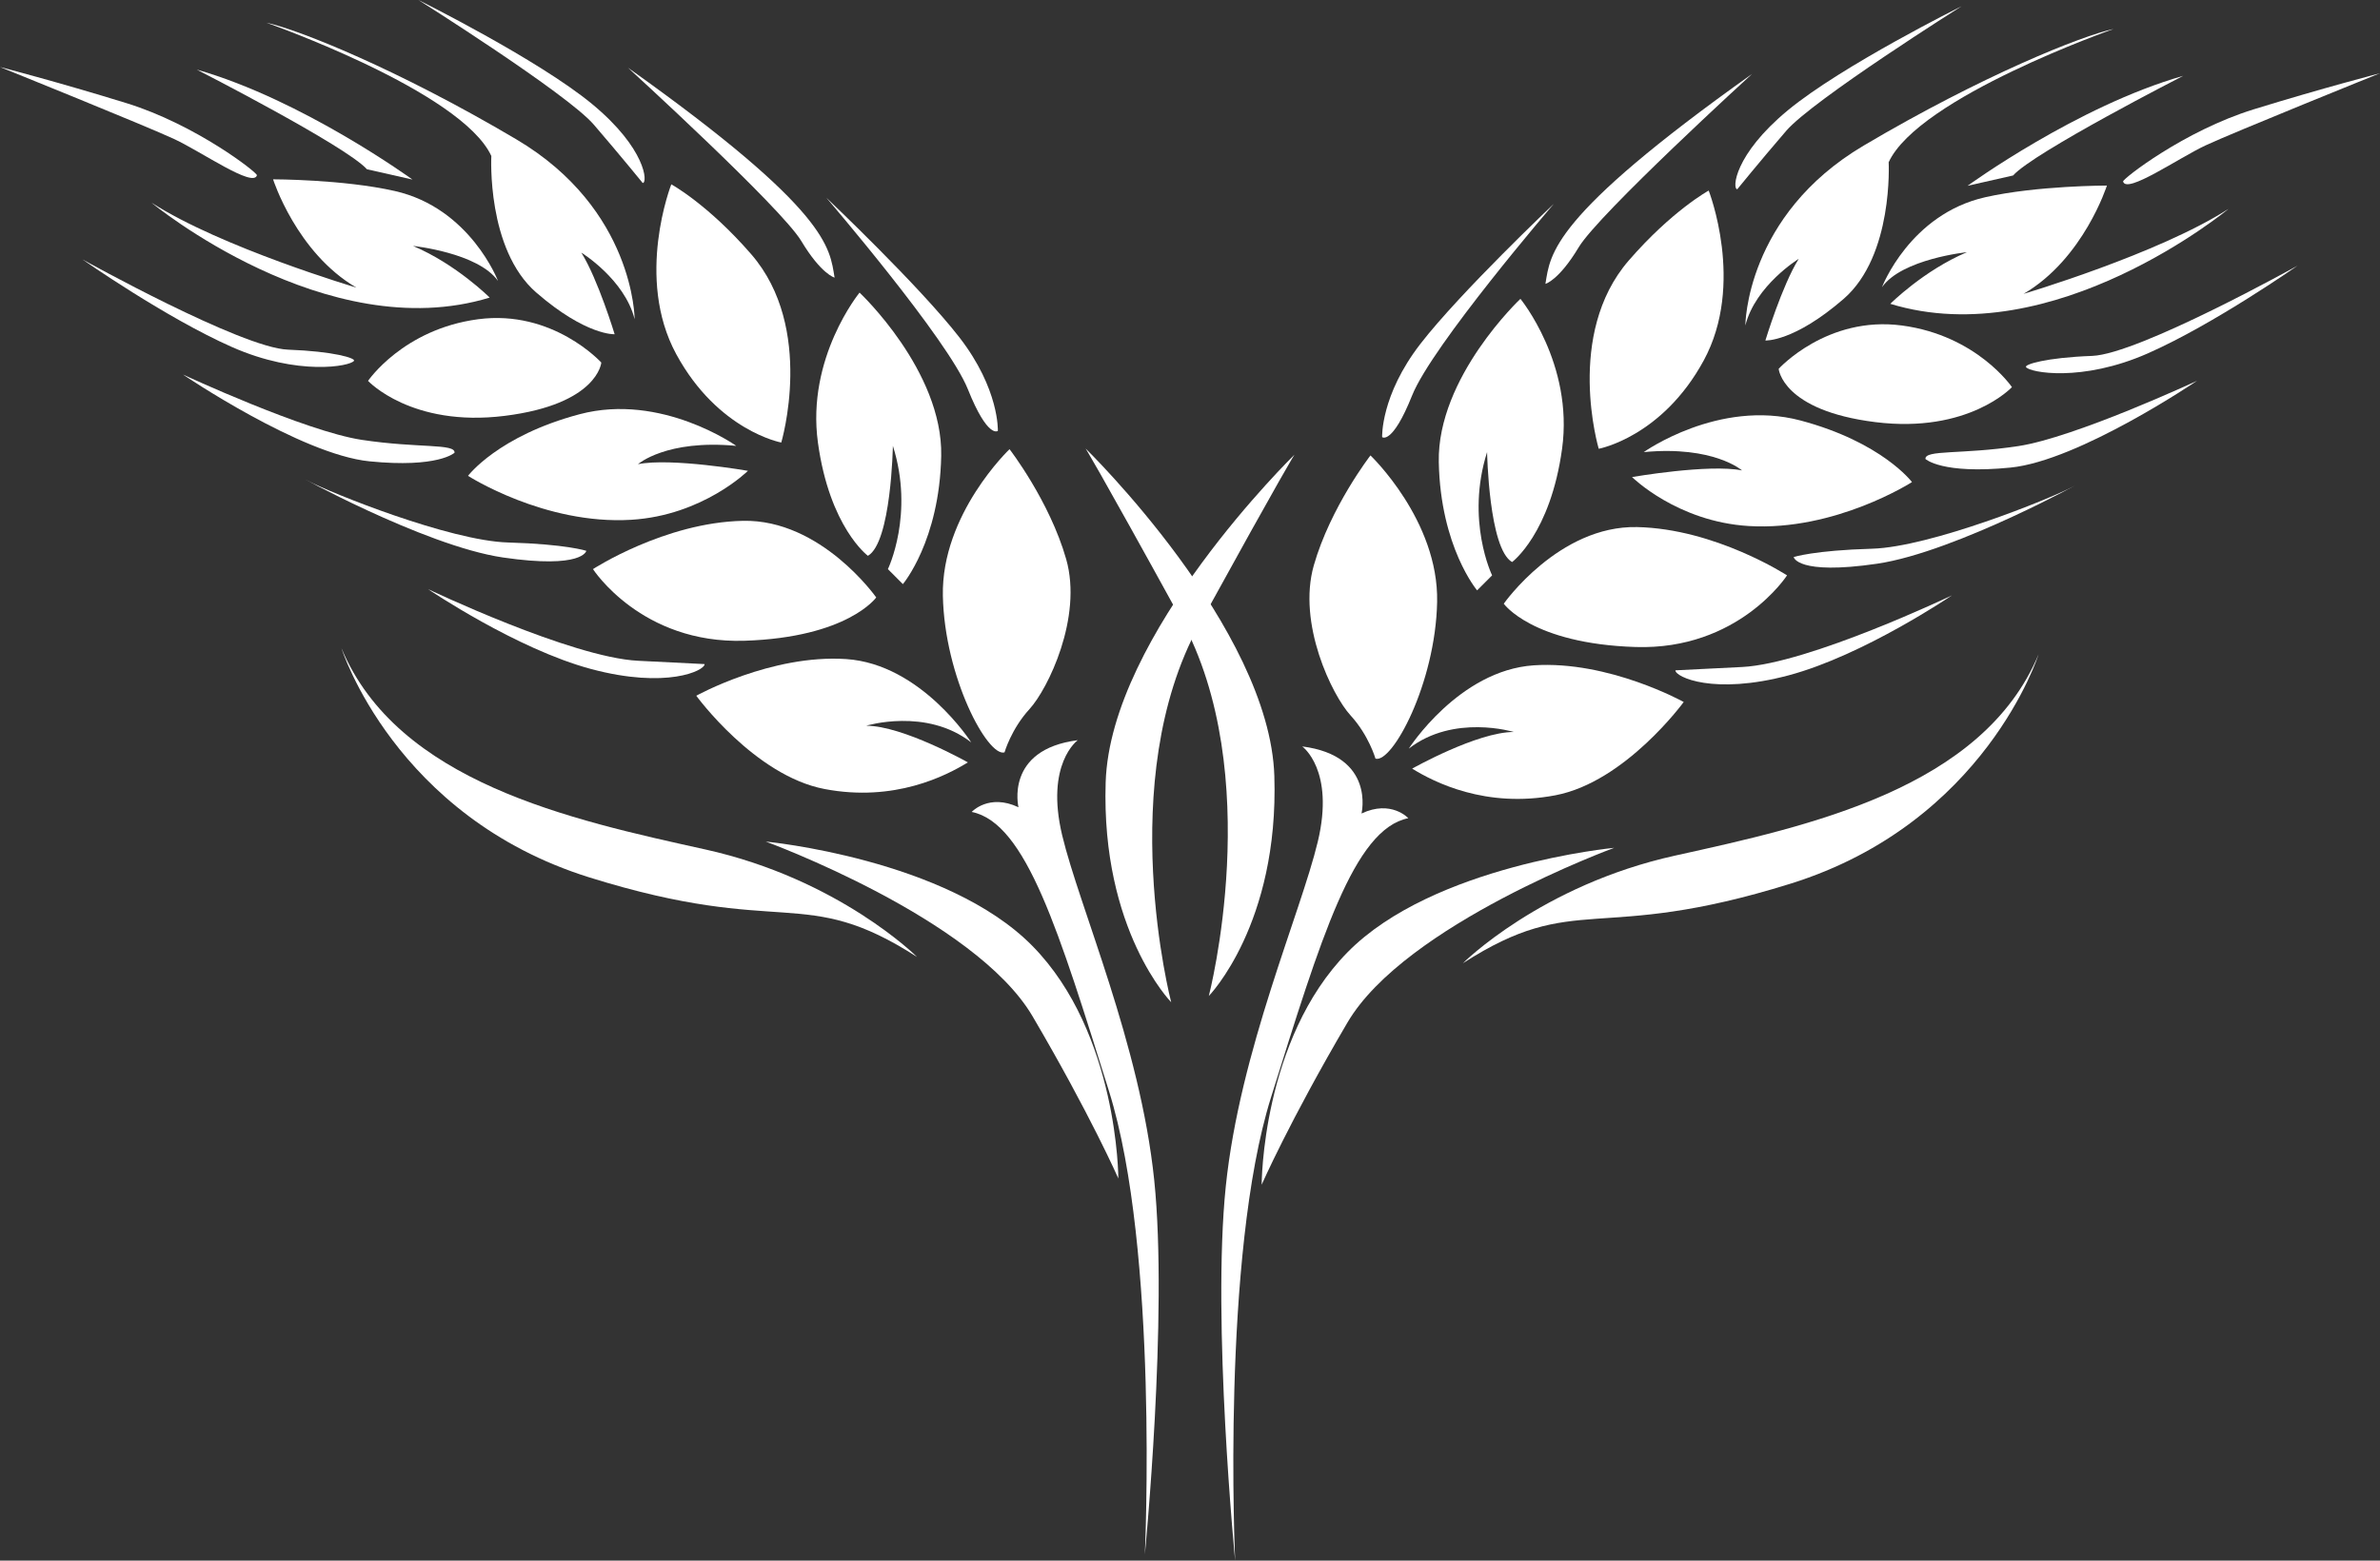 <?xml version="1.0" encoding="utf-8"?>
<!-- Generator: Adobe Illustrator 15.0.2, SVG Export Plug-In . SVG Version: 6.00 Build 0)  -->
<!DOCTYPE svg PUBLIC "-//W3C//DTD SVG 1.1//EN" "http://www.w3.org/Graphics/SVG/1.1/DTD/svg11.dtd">
<svg version="1.1" id="Ebene_1" xmlns="http://www.w3.org/2000/svg" xmlns:xlink="http://www.w3.org/1999/xlink" x="0px" y="0px"
	 width="190.701px" height="125.068px" viewBox="0 0 190.701 125.068" enable-background="new 0 0 190.701 125.068"
	 xml:space="preserve">
<rect x="0" y="0" width="190.701" height="125.068" fill="#333333" stroke="none"/>
<path fill="#FFFFFF" d="M93.843,80.32c0,0-4.625-17.751,2.25-30.25c6.874-12.5,7.624-13.625,7.624-13.625
	S88.968,50.82,88.593,62.695C88.218,74.569,93.843,80.32,93.843,80.32"/>
<path fill="#FFFFFF" d="M110.212,60.797c0,0-0.533-1.869-2.003-3.471c-1.469-1.603-4.271-7.343-2.938-12.016
	c1.336-4.673,4.539-8.812,4.539-8.812s5.474,5.207,5.342,11.749C115.019,54.789,111.547,61.198,110.212,60.797"/>
<path fill="#FFFFFF" d="M112.881,59.996c0,0,4.007-6.275,10.015-6.676s12.014,2.938,12.014,2.938s-4.672,6.408-10.278,7.476
	s-9.746-1.067-11.481-2.136c0,0,5.207-2.937,8.145-2.937C121.292,58.661,116.485,57.193,112.881,59.996"/>
<path fill="#FFFFFF" d="M120.491,48.381c0,0,4.406-6.273,10.681-6.141c6.274,0.132,12.017,3.87,12.017,3.87
	s-3.873,6.009-12.15,5.741C122.76,51.585,120.491,48.381,120.491,48.381"/>
<path fill="#FFFFFF" d="M134.242,53.721c0,0.534,3.069,2.002,9.079,0.4c6.007-1.603,13.082-6.408,13.082-6.408
	s-11.48,5.474-16.819,5.741C134.242,53.721,134.242,53.721,134.242,53.721"/>
<path fill="#FFFFFF" d="M128.101,35.965c0,0-2.731-9.161,2.403-15.086c3.472-4.005,6.407-5.606,6.407-5.606
	s2.938,7.477-0.398,13.617C133.174,35.03,128.101,35.965,128.101,35.965"/>
<path fill="#FFFFFF" d="M121.159,45.043c0,0,3.07-2.27,4.005-9.078c0.937-6.809-3.338-12.016-3.338-12.016
	s-6.675,6.273-6.541,13.084c0.135,6.809,3.071,10.279,3.071,10.279l1.201-1.202c0,0-2.137-4.405-0.402-9.879
	C119.156,36.232,119.291,43.975,121.159,45.043"/>
<path fill="#FFFFFF" d="M142.519,29.557c0,0,3.873-4.271,9.879-3.471c6.008,0.801,8.812,4.939,8.812,4.939
	s-3.473,3.738-10.947,2.804C142.785,32.896,142.519,29.557,142.519,29.557"/>
<path fill="#FFFFFF" d="M139.849,26.086c0,0,0-8.812,9.479-14.418c9.479-5.608,17.489-8.812,20.026-9.347
	c0,0-15.621,5.474-18.022,10.681c0,0,0.399,7.477-3.604,10.948c-4.006,3.471-6.274,3.337-6.274,3.337s1.335-4.406,2.67-6.542
	C144.122,20.745,140.651,22.882,139.849,26.086"/>
<path fill="#FFFFFF" d="M150.797,23.015c0,0,2.224-5.842,8.274-7.209c4.142-0.935,9.748-0.935,9.748-0.935s-1.869,5.874-6.676,8.678
	c0,0,10.813-3.204,16.42-6.809c0,0-14.017,11.614-27.101,7.609c0,0,2.67-2.67,6.142-4.14
	C157.606,20.211,152.399,20.746,150.797,23.015"/>
<path fill="#FFFFFF" d="M131.707,36.232c0,0,6.008-4.272,12.549-2.537c6.542,1.736,8.944,4.939,8.944,4.939
	s-6.135,3.945-13.083,3.522c-5.742-0.35-9.347-3.924-9.347-3.924s6.142-1.066,8.812-0.532
	C139.583,37.701,137.312,35.698,131.707,36.232"/>
<path fill="#FFFFFF" d="M110.746,35.031c0,0-0.134-3.339,3.069-7.477c3.205-4.139,10.683-11.215,10.683-11.215
	s-9.747,11.349-11.351,15.354C111.547,35.698,110.746,35.031,110.746,35.031"/>
<path fill="#FFFFFF" d="M123.83,22.748c0.399-2.403,0.399-5.34,16.555-16.822c0,0-12.282,11.215-13.885,13.885
	S123.83,22.748,123.83,22.748"/>
<path fill="#FFFFFF" d="M143.72,44.643c0,0,1.602-0.534,6.274-0.668c4.674-0.133,14.284-4.005,16.021-4.938
	c1.736-0.936-9.211,5.206-15.619,6.141S143.72,44.643,143.72,44.643"/>
<path fill="#FFFFFF" d="M139.202,15.165c-0.413,0-0.273-2.754,4.062-6.334S157.172,0.5,157.172,0.5s-11.911,7.505-14.046,9.982
	C140.991,12.961,139.202,15.165,139.202,15.165"/>
<path fill="#FFFFFF" d="M154.28,36.784c-0.068-0.758,2.893-0.345,7.437-1.033s14.319-5.232,14.319-5.232s-9.432,6.403-14.939,6.953
	C155.588,38.023,154.28,36.784,154.28,36.784"/>
<path fill="#FFFFFF" d="M162.336,29.417c0.288,0.436,4.476,1.239,9.774-1.103c5.302-2.341,11.98-7.021,11.98-7.021
	s-12.736,7.091-16.455,7.229C163.919,28.66,162.198,29.21,162.336,29.417"/>
<path fill="#FFFFFF" d="M170.115,14.545c-0.054-0.199,4.889-4.062,10.466-5.783c5.576-1.721,10.12-2.892,10.12-2.892
	s-11.772,4.751-13.978,5.783C174.521,12.686,170.39,15.578,170.115,14.545"/>
<path fill="#FFFFFF" d="M157.653,14.89c0,0,8.812-6.403,17.281-8.812c0,0-11.979,6.127-13.633,7.985L157.653,14.89"/>
<path fill="#FFFFFF" d="M104.343,59.82c0,0,2.625,1.875,1.249,7.625c-1.374,5.75-6.249,16.75-7.374,27.625s0.75,30,0.75,30
	s-1.125-24.375,2.874-37.125c4.001-12.75,6.626-21.5,11.001-22.375c0,0-1.375-1.5-3.75-0.375
	C109.093,65.195,110.218,60.57,104.343,59.82"/>
<path fill="#FFFFFF" d="M101.092,94.945c0,0,0.001-11.625,6.876-18.625c6.875-7.001,21.375-8.375,21.375-8.375
	s-16.75,6.125-21.375,14C103.342,89.82,101.092,94.945,101.092,94.945"/>
<path fill="#FFFFFF" d="M117.217,77.194c0,0,6.25-6.25,17.001-8.625c10.749-2.374,24.624-5.374,29.124-16.125
	c0,0-4.25,13.5-19.875,18.375C127.843,75.694,126.342,71.319,117.217,77.194"/>
<path fill="#FFFFFF" d="M96.858,79.819c0,0,4.625-17.75-2.25-30.25c-6.874-12.5-7.624-13.625-7.624-13.625
	s14.75,14.376,15.125,26.25C102.483,74.07,96.858,79.819,96.858,79.819"/>
<path fill="#FFFFFF" d="M80.489,60.296c0,0,0.534-1.869,2.003-3.471c1.468-1.603,4.272-7.343,2.937-12.016
	c-1.336-4.673-4.539-8.812-4.539-8.812s-5.474,5.207-5.341,11.749C75.683,54.288,79.154,60.697,80.489,60.296"/>
<path fill="#FFFFFF" d="M77.819,59.495c0,0-4.005-6.275-10.013-6.676c-6.008-0.4-12.016,2.938-12.016,2.938s4.673,6.408,10.28,7.476
	c5.608,1.068,9.746-1.067,11.482-2.136c0,0-5.207-2.937-8.144-2.937C69.408,58.16,74.214,56.692,77.819,59.495"/>
<path fill="#FFFFFF" d="M70.209,47.88c0,0-4.406-6.273-10.68-6.141c-6.275,0.133-12.016,3.87-12.016,3.87s3.872,6.009,12.149,5.741
	C67.94,51.084,70.209,47.88,70.209,47.88"/>
<path fill="#FFFFFF" d="M56.459,53.221c0,0.534-3.071,2.002-9.078,0.4c-6.008-1.603-13.084-6.408-13.084-6.408
	s11.482,5.474,16.822,5.741C56.459,53.221,56.459,53.221,56.459,53.221"/>
<path fill="#FFFFFF" d="M62.6,35.465c0,0,2.732-9.161-2.403-15.086c-3.471-4.005-6.408-5.606-6.408-5.606s-2.937,7.477,0.4,13.617
	C57.527,34.53,62.6,35.465,62.6,35.465"/>
<path fill="#FFFFFF" d="M69.542,44.543c0,0-3.071-2.271-4.005-9.078c-0.935-6.809,3.337-12.016,3.337-12.016
	s6.675,6.274,6.542,13.084c-0.133,6.809-3.071,10.279-3.071,10.279l-1.201-1.202c0,0,2.136-4.405,0.4-9.879
	C71.544,35.732,71.411,43.475,69.542,44.543"/>
<path fill="#FFFFFF" d="M48.181,29.056c0,0-3.872-4.271-9.879-3.471c-6.008,0.801-8.812,4.939-8.812,4.939s3.472,3.737,10.948,2.804
	C47.914,32.394,48.181,29.056,48.181,29.056"/>
<path fill="#FFFFFF" d="M50.851,25.585c0,0,0-8.812-9.479-14.418c-9.479-5.608-17.489-8.812-20.026-9.347
	c0,0,15.62,5.474,18.023,10.681c0,0-0.4,7.477,3.605,10.948c4.005,3.471,6.275,3.337,6.275,3.337s-1.335-4.406-2.67-6.542
	C46.579,20.244,50.05,22.381,50.851,25.585"/>
<path fill="#FFFFFF" d="M39.904,22.515c0,0-2.223-5.842-8.277-7.209c-4.139-0.935-9.746-0.935-9.746-0.935s1.869,5.874,6.675,8.678
	c0,0-10.813-3.204-16.421-6.809c0,0,14.019,11.614,27.102,7.609c0,0-2.671-2.67-6.142-4.14
	C33.095,19.711,38.302,20.246,39.904,22.515"/>
<path fill="#FFFFFF" d="M58.995,35.732c0,0-6.007-4.272-12.549-2.537c-6.542,1.736-8.945,4.939-8.945,4.939
	s6.133,3.945,13.083,3.522c5.741-0.35,9.346-3.924,9.346-3.924s-6.142-1.066-8.812-0.532C51.118,37.201,53.388,35.198,58.995,35.732
	"/>
<path fill="#FFFFFF" d="M79.955,34.53c0,0,0.133-3.338-3.07-7.476c-3.204-4.139-10.681-11.215-10.681-11.215
	s9.747,11.349,11.348,15.354C79.154,35.197,79.955,34.53,79.955,34.53"/>
<path fill="#FFFFFF" d="M66.872,22.248c-0.4-2.403-0.401-5.34-16.555-16.822c0,0,12.283,11.215,13.885,13.885
	S66.872,22.248,66.872,22.248"/>
<path fill="#FFFFFF" d="M46.98,44.143c0,0-1.602-0.534-6.275-0.668c-4.672-0.133-14.285-4.005-16.02-4.938
	c-1.736-0.936,9.212,5.206,15.62,6.141C46.713,45.612,46.98,44.143,46.98,44.143"/>
<path fill="#FFFFFF" d="M51.498,14.665c0.413,0,0.275-2.754-4.062-6.334S33.528,0,33.528,0s11.911,7.505,14.046,9.982
	C49.708,12.462,51.498,14.665,51.498,14.665"/>
<path fill="#FFFFFF" d="M36.421,36.283c0.069-0.758-2.892-0.345-7.436-1.033s-14.32-5.232-14.32-5.232s9.432,6.403,14.94,6.953
	C35.113,37.522,36.421,36.283,36.421,36.283"/>
<path fill="#FFFFFF" d="M28.365,28.916c-0.291,0.436-4.475,1.238-9.776-1.103c-5.302-2.34-11.98-7.021-11.98-7.021
	s12.737,7.091,16.455,7.229C26.782,28.159,28.503,28.709,28.365,28.916"/>
<path fill="#FFFFFF" d="M20.586,14.045c0.053-0.2-4.889-4.062-10.465-5.783C4.544,6.541,0,5.37,0,5.37s11.774,4.751,13.977,5.782
	C16.18,12.186,20.311,15.078,20.586,14.045"/>
<path fill="#FFFFFF" d="M33.048,14.39c0,0-8.812-6.403-17.281-8.812c0,0,11.979,6.128,13.632,7.986L33.048,14.39"/>
<path fill="#FFFFFF" d="M86.358,59.319c0,0-2.624,1.875-1.249,7.625c1.374,5.75,6.249,16.75,7.374,27.625s-0.75,30-0.75,30
	s1.125-24.375-2.874-37.125c-4.001-12.75-6.626-21.5-11.001-22.375c0,0,1.375-1.5,3.75-0.375
	C81.608,64.694,80.483,60.069,86.358,59.319"/>
<path fill="#FFFFFF" d="M89.609,94.444c0,0-0.001-11.625-6.875-18.625c-6.876-6.999-21.376-8.375-21.376-8.375
	s16.75,6.125,21.376,14C87.359,89.319,89.609,94.444,89.609,94.444"/>
<path fill="#FFFFFF" d="M73.483,76.694c0,0-6.25-6.25-17-8.625s-24.625-5.376-29.125-16.125c0,0,4.25,13.5,19.875,18.375
	S64.358,70.819,73.483,76.694"/>
</svg>
